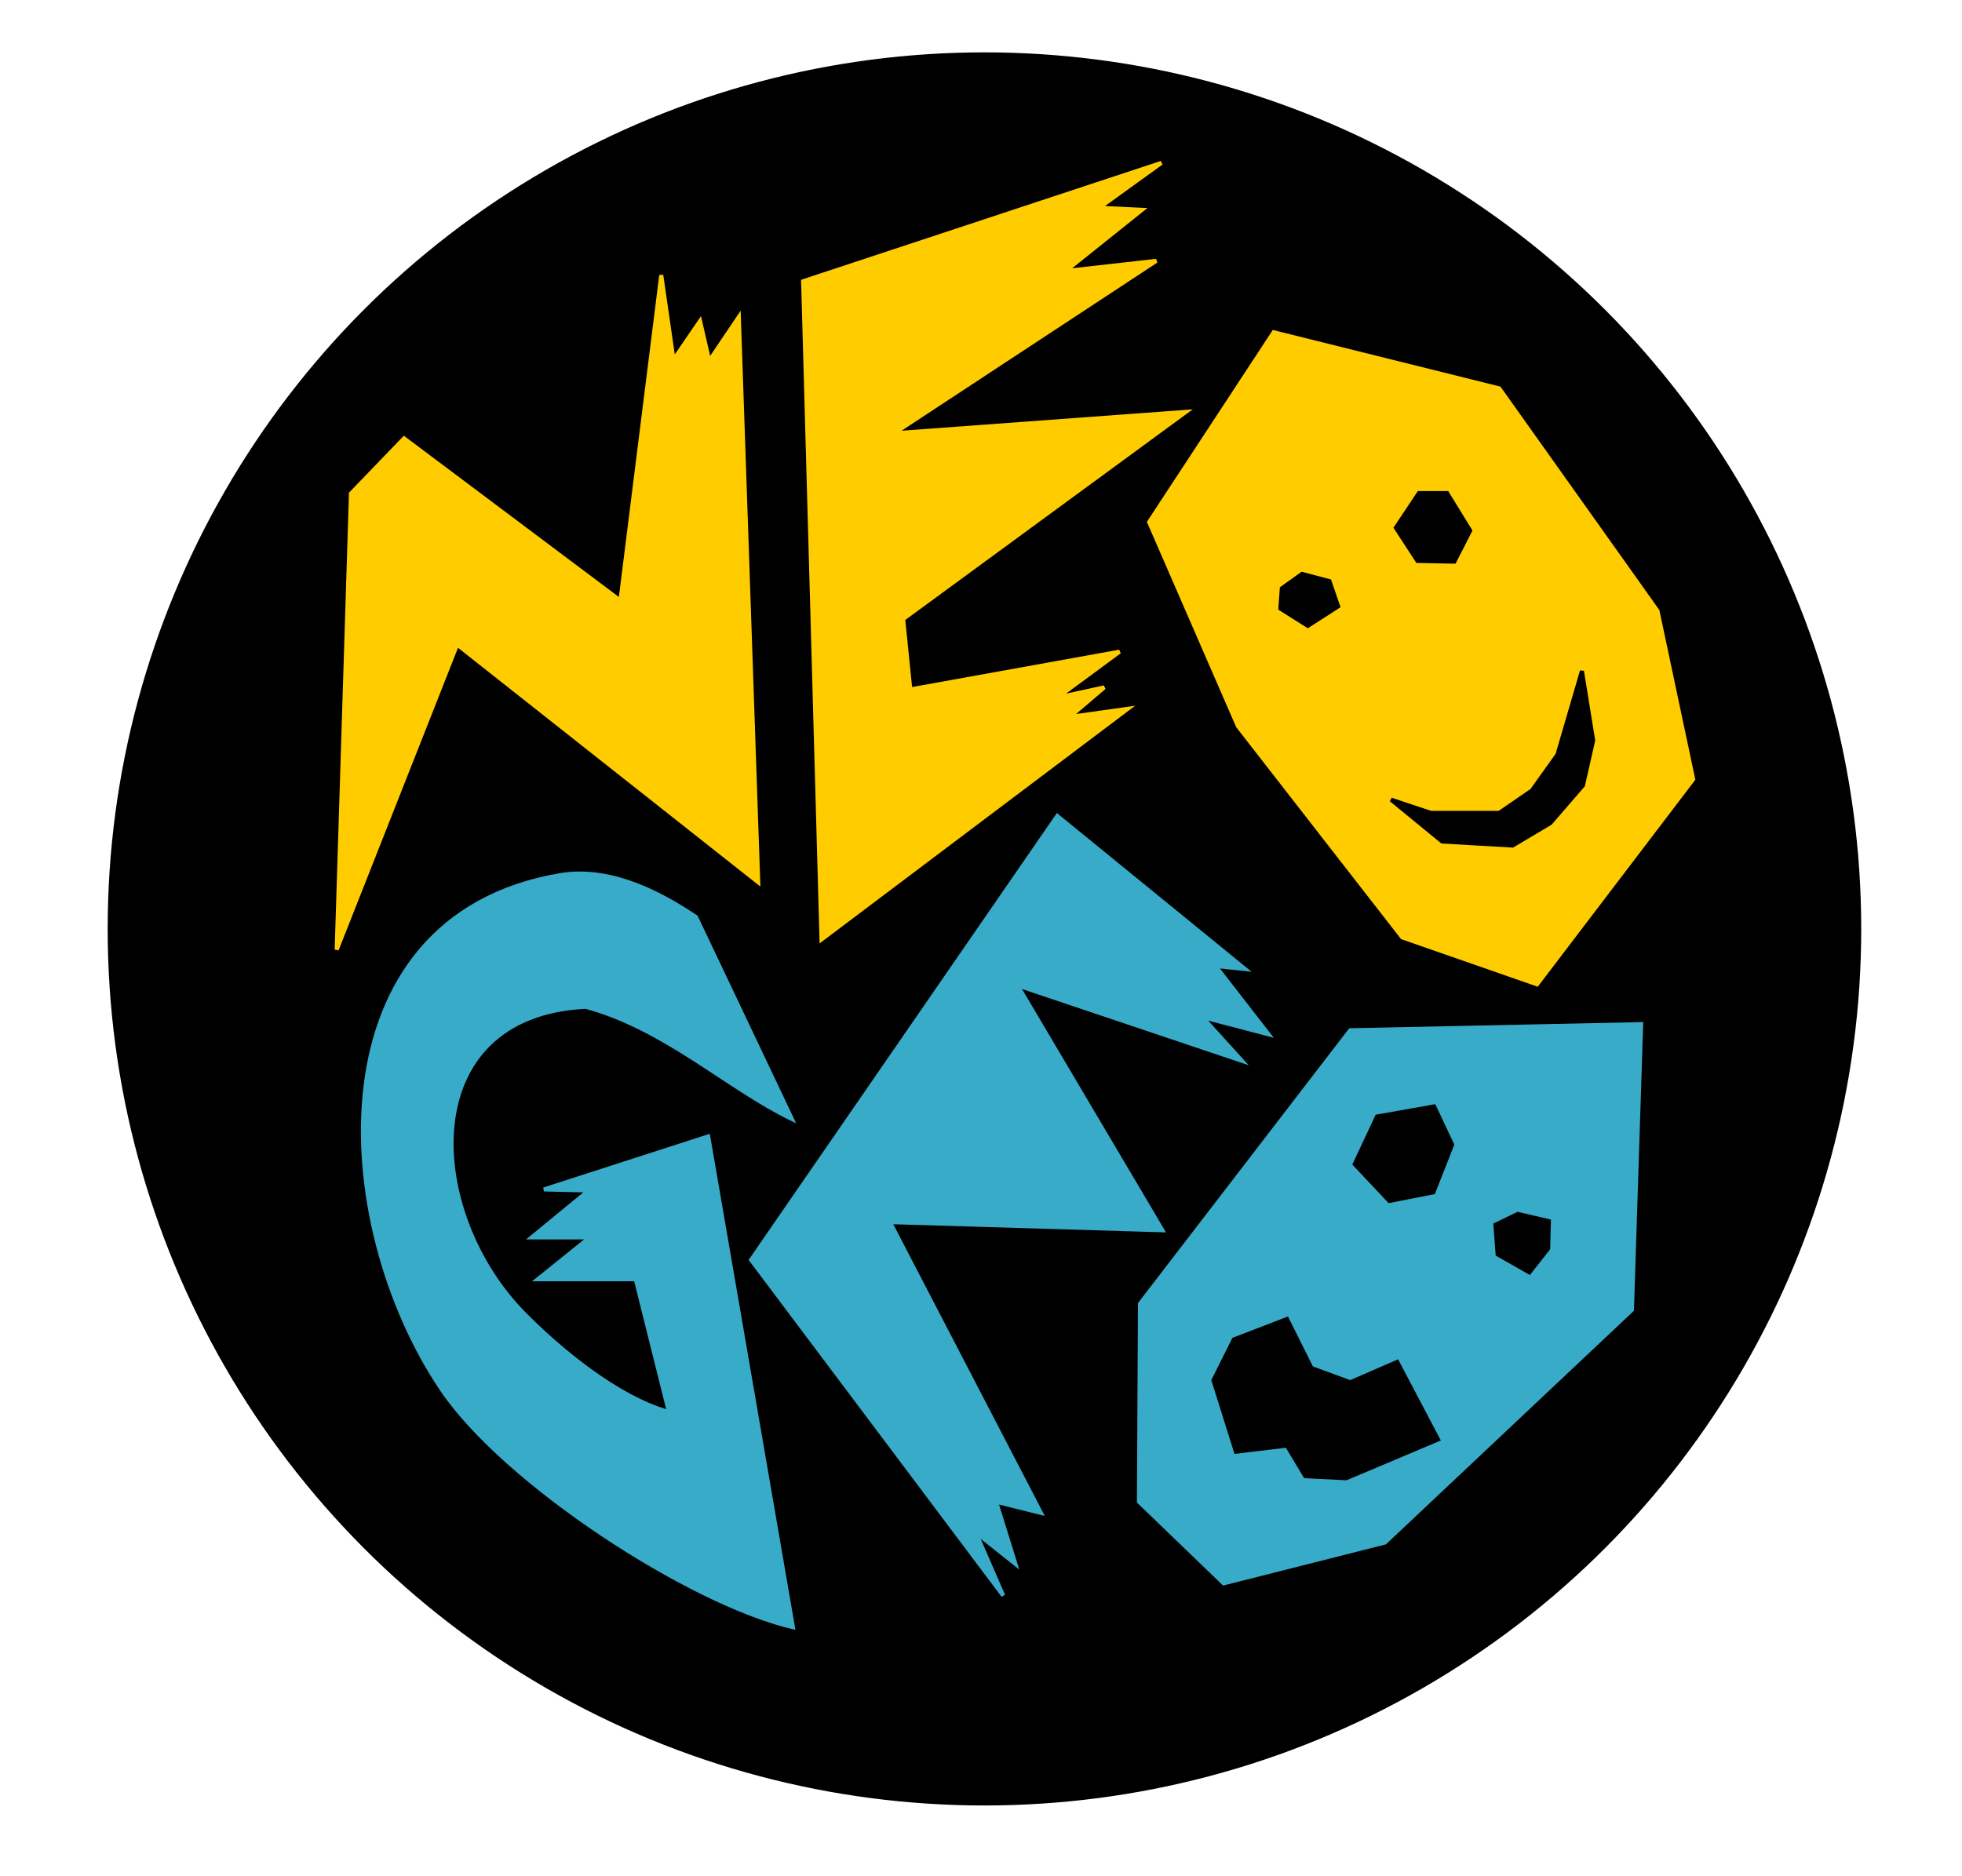 <?xml version="1.0" encoding="UTF-8" standalone="no"?>
<!-- Created with Inkscape (http://www.inkscape.org/) -->

<svg
   xmlns:dc="http://purl.org/dc/elements/1.1/"
   xmlns:cc="http://creativecommons.org/ns#"
   xmlns:rdf="http://www.w3.org/1999/02/22-rdf-syntax-ns#"
   xmlns:svg="http://www.w3.org/2000/svg"
   xmlns="http://www.w3.org/2000/svg"
   xmlns:sodipodi="http://sodipodi.sourceforge.net/DTD/sodipodi-0.dtd"
   xmlns:inkscape="http://www.inkscape.org/namespaces/inkscape"
   width="323.389"
   height="309.226"
   viewBox="0 0 485.433 464.173"
   id="svg4978"
   version="1.1"
   inkscape:version="0.91 r13725"
   sodipodi:docname="Neo Geo.svg">
  <defs
     id="defs4980" />
  <sodipodi:namedview
     id="base"
     pagecolor="#ffffff"
     bordercolor="#666666"
     borderopacity="1.0"
     inkscape:pageopacity="0.0"
     inkscape:pageshadow="2"
     inkscape:zoom="0.35"
     inkscape:cx="-514.97784"
     inkscape:cy="989.30971"
     inkscape:document-units="px"
     inkscape:current-layer="layer1"
     showgrid="false"
     inkscape:window-width="1920"
     inkscape:window-height="1001"
     inkscape:window-x="-9"
     inkscape:window-y="-9"
     inkscape:window-maximized="1" />
  <g
     inkscape:label="Layer 1"
     inkscape:groupmode="layer"
     id="layer1"
     transform="translate(0,-588.189)">
    <circle
       style="fill:#000000;fill-opacity:1;stroke:#000000;stroke-opacity:1"
       id="path5565"
       cx="243.571"
       cy="818.076"
       r="216.429" />
    <path
       style="fill:#ffcc00;fill-rule:evenodd;stroke:#ffcc00;stroke-width:1px;stroke-linecap:butt;stroke-linejoin:miter;stroke-opacity:1"
       d="m 83.302,823.205 29.8,-75.509 74.499,58.841 -4.798,-139.906 -7.324,10.859 -2.273,-9.849 -6.566,9.596 -3.03,-20.961 -10.102,80.56 -53.538,-40.154 -13.132,13.637 z"
       id="path5537"
       inkscape:connector-curvature="0" />
    <path
       style="fill:#ffcc00;fill-rule:evenodd;stroke:#ffcc00;stroke-width:1px;stroke-linecap:butt;stroke-linejoin:miter;stroke-opacity:1"
       d="m 315.132,670.419 -30.81,46.972 21.971,50.508 40.659,52.275 33.335,11.617 38.638,-50.76 -8.839,-41.669 -39.143,-55.053 z"
       id="path5545"
       inkscape:connector-curvature="0" />
    <path
       style="fill:#ffcc00;fill-rule:evenodd;stroke:#ffcc00;stroke-width:1px;stroke-linecap:butt;stroke-linejoin:miter;stroke-opacity:1"
       d="m 203.257,820.68 75.761,-57.074 -14.395,2.02 8.586,-7.324 -11.617,2.525 15.405,-11.364 -51.77,9.344 -1.768,-17.425 69.953,-51.265 -72.226,5.303 64.902,-42.679 -22.476,2.525 18.94,-15.152 -10.607,-0.505 15.405,-11.112 -88.641,29.294 z"
       id="path5539"
       inkscape:connector-curvature="0" />
    <path
       style="fill:#37abc8;fill-rule:evenodd;stroke:#37abc8;stroke-width:1px;stroke-linecap:butt;stroke-linejoin:miter;stroke-opacity:1"
       d="m 185.832,899.977 62.377,83.085 -6.819,-15.657 9.849,7.829 -4.798,-15.405 11.112,2.778 -37.376,-71.973 67.428,2.02 -35.86,-60.609 55.558,18.688 -9.849,-10.859 16.415,4.293 -13.132,-16.92 7.324,0.758 -46.467,-37.881 z"
       id="path5541"
       inkscape:connector-curvature="0" />
    <path
       style="fill:#000000;fill-rule:evenodd;stroke:#000000;stroke-width:1px;stroke-linecap:butt;stroke-linejoin:miter;stroke-opacity:1"
       d="m 344.174,786.082 9.849,3.283 16.92,0 8.081,-5.556 6.313,-8.839 6.061,-20.708 2.778,17.173 -2.525,11.112 -8.081,9.344 -9.344,5.556 -17.425,-1.01 z"
       id="path5543"
       inkscape:connector-curvature="0" />
    <path
       style="fill:#37abc8;fill-rule:evenodd;stroke:#37abc8;stroke-width:1px;stroke-linecap:butt;stroke-linejoin:miter;stroke-opacity:1"
       d="m 281.797,959.828 20.961,20.203 39.901,-10.102 61.114,-57.579 2.273,-70.711 -71.973,1.515 -52.023,67.68 z"
       id="path5547"
       inkscape:connector-curvature="0" />
    <path
       style="fill:#37abc8;fill-rule:evenodd;stroke:#37abc8;stroke-width:1px;stroke-linecap:butt;stroke-linejoin:miter;stroke-opacity:1"
       d="m 172.195,815.124 c -7.465,-4.985 -20.429,-12.591 -33.588,-10.354 -61.352,10.428 -57.239,85.854 -29.294,127.279 15.493,22.967 61.141,52.787 86.873,58.841 l -20.961,-121.471 -40.659,13.132 11.112,0.253 -14.142,11.617 14.395,0 -12.879,10.354 24.244,0 8.334,33.335 -0.253,-0.505 c -12.876,-3.656 -27.021,-15.53 -35.625,-24.218 -25.008,-25.25 -27.516,-73.972 15.169,-76.04 19.66,5.346 34.82,19.905 51.013,27.779 z"
       id="path5551"
       inkscape:connector-curvature="0"
       sodipodi:nodetypes="cssccccccccccsccc" />
    <path
       style="fill:#000000;fill-rule:evenodd;stroke:#000000;stroke-width:1px;stroke-linecap:butt;stroke-linejoin:miter;stroke-opacity:1"
       d="m 324.476,926.746 9.596,3.536 11.617,-5.051 10.102,19.193 -22.728,9.596 -10.102,-0.505 -4.546,-7.576 -12.627,1.515 -5.556,-17.678 5.051,-10.102 13.132,-5.051 z"
       id="path5555"
       inkscape:connector-curvature="0" />
    <path
       style="fill:#000000;fill-rule:evenodd;stroke:#000000;stroke-width:1px;stroke-linecap:butt;stroke-linejoin:miter;stroke-opacity:1"
       d="m 343.75,885.398 10.893,-2.143 4.643,-11.786 -4.464,-9.464 -14.107,2.5 -5.536,11.786 z"
       id="path5557"
       inkscape:connector-curvature="0" />
    <path
       style="fill:#000000;fill-rule:evenodd;stroke:#000000;stroke-width:1px;stroke-linecap:butt;stroke-linejoin:miter;stroke-opacity:1"
       d="m 316.786,738.791 6.786,4.286 7.5,-4.821 -2.143,-6.25 -6.786,-1.786 -5,3.571 z"
       id="path5559"
       inkscape:connector-curvature="0" />
    <path
       style="fill:#000000;fill-rule:evenodd;stroke:#000000;stroke-width:1px;stroke-linecap:butt;stroke-linejoin:miter;stroke-opacity:1"
       d="m 345.357,718.791 5.714,-8.571 6.964,0 5.714,9.286 -3.929,7.679 -9.107,-0.179 z"
       id="path5561"
       inkscape:connector-curvature="0" />
    <path
       style="fill:#000000;fill-rule:evenodd;stroke:#000000;stroke-width:1px;stroke-linecap:butt;stroke-linejoin:miter;stroke-opacity:1"
       d="m 370,891.291 5.536,-2.679 7.679,1.786 -0.179,6.786 -4.643,5.893 -7.857,-4.464 z"
       id="path5563"
       inkscape:connector-curvature="0" />
  </g>
</svg>

